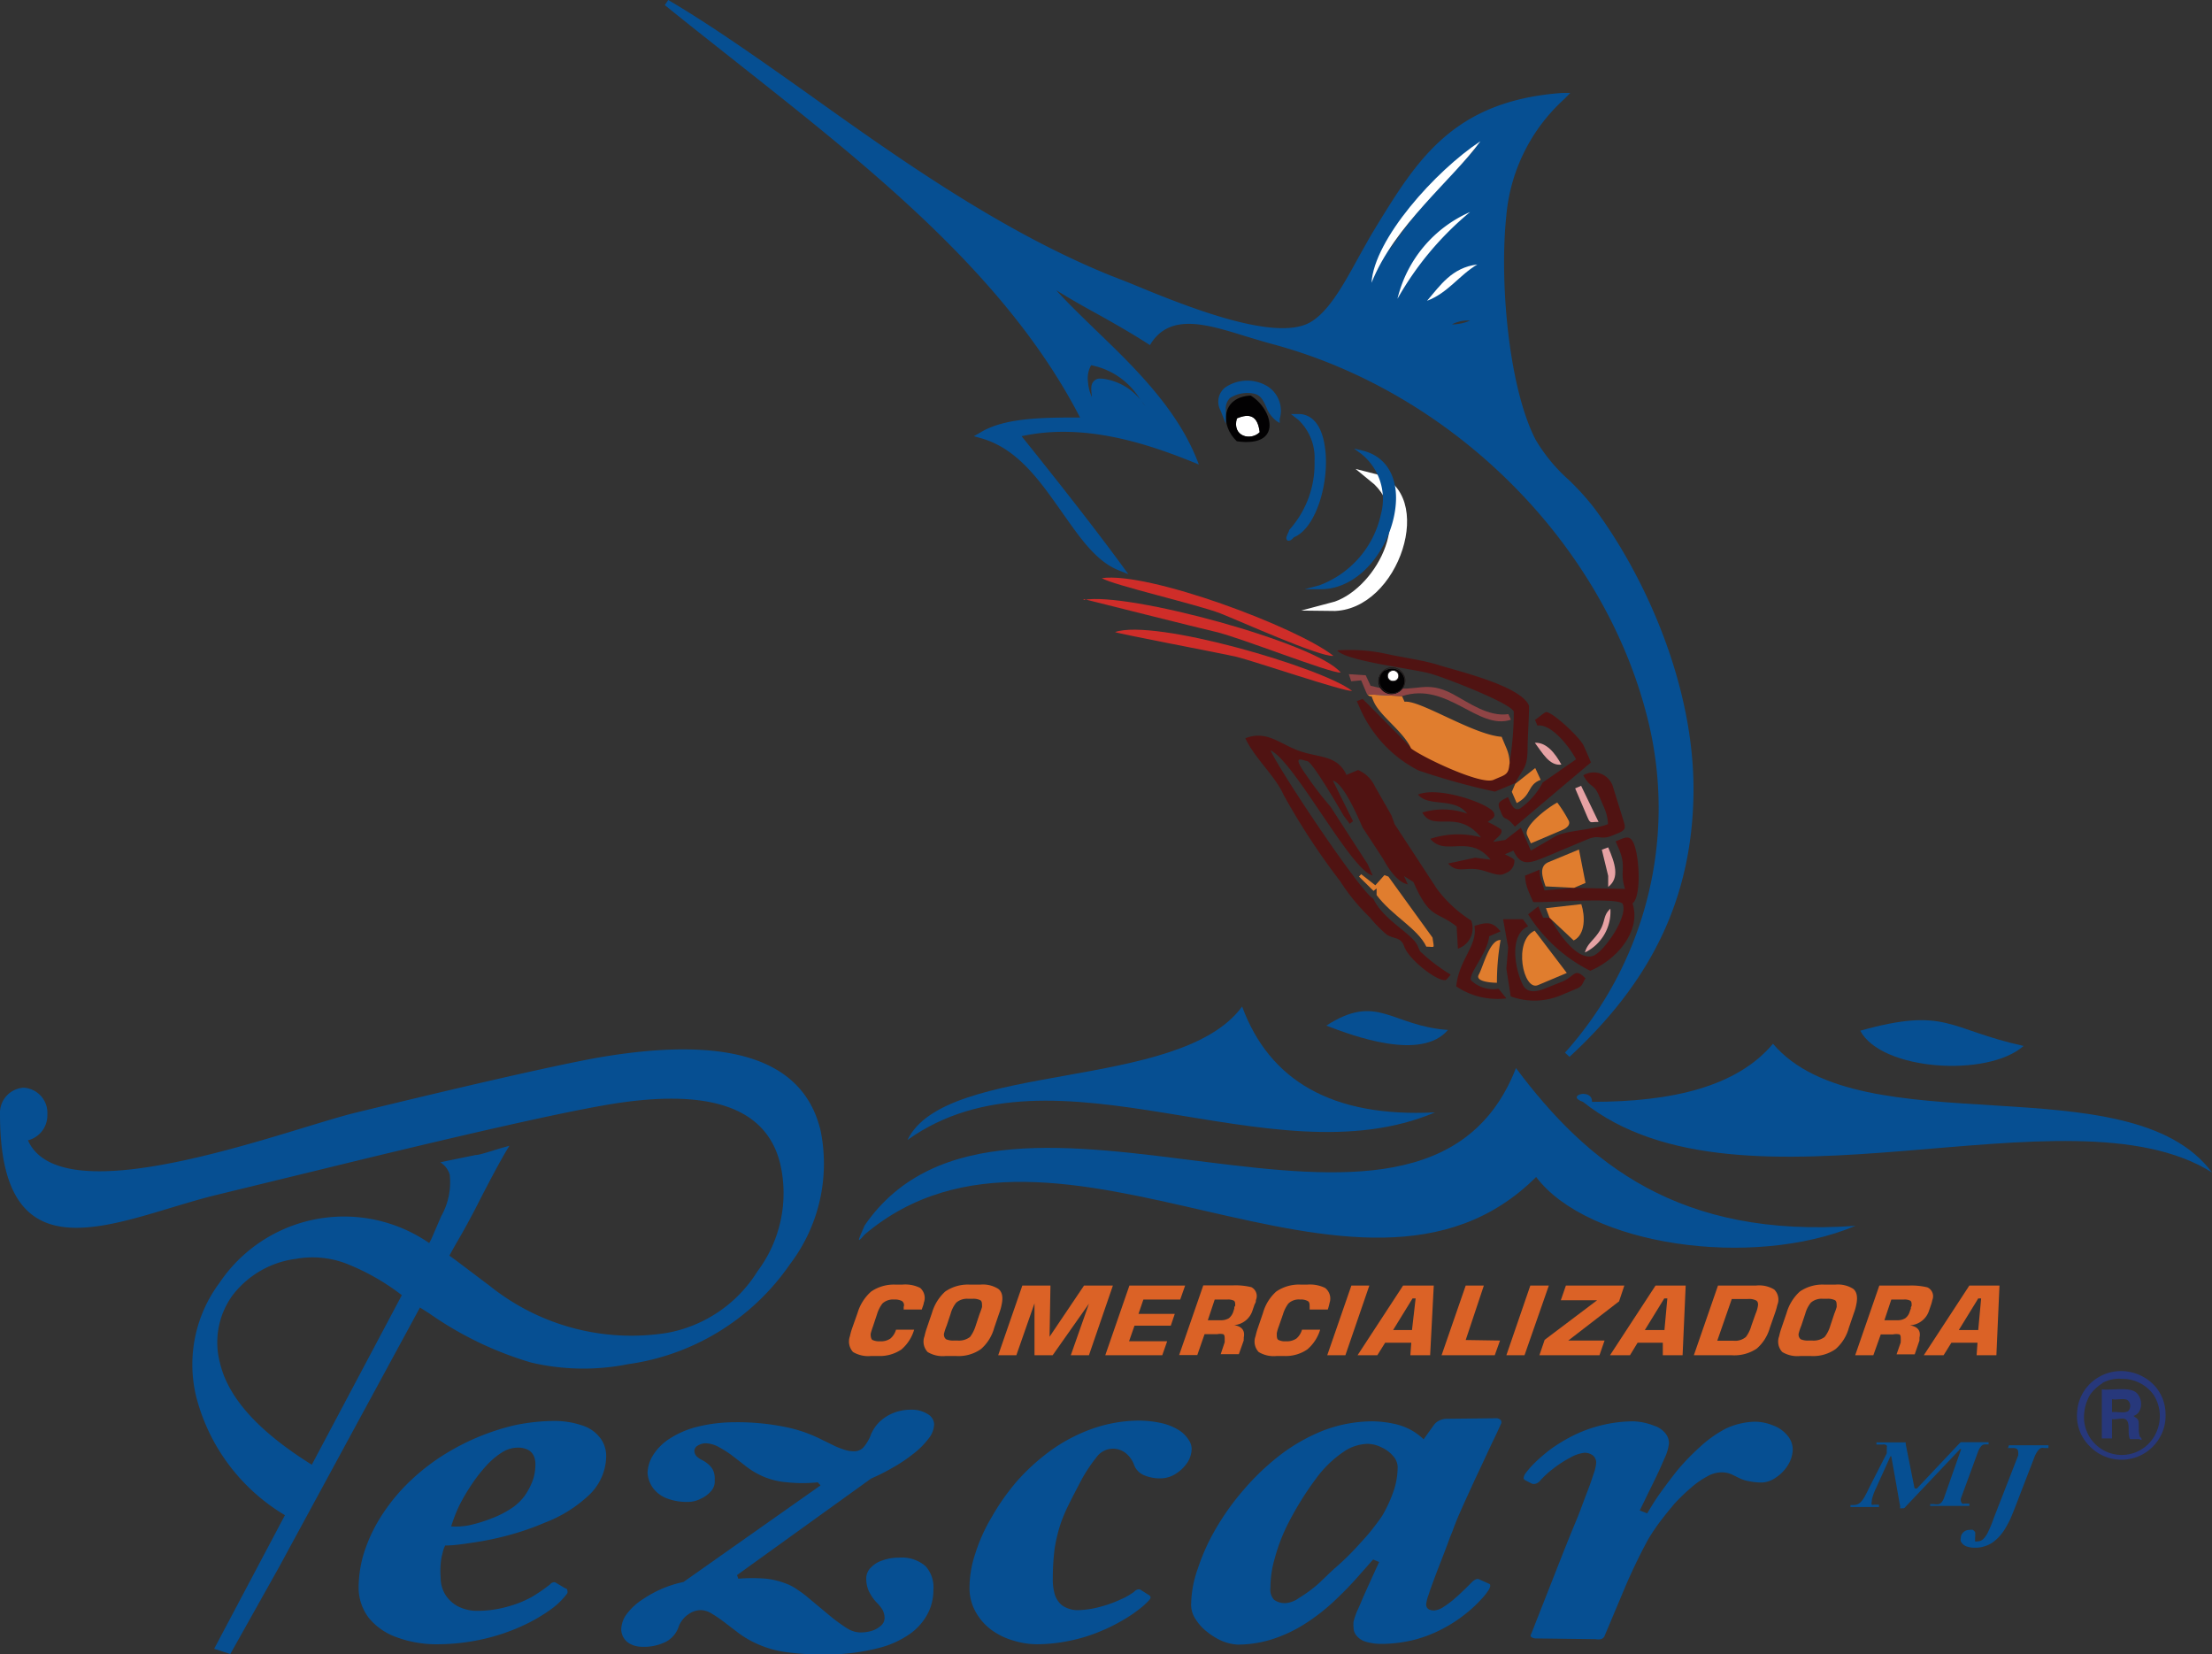 <svg xmlns="http://www.w3.org/2000/svg" viewBox="0 0 121.88 91.14"><rect x="0" y="0" width="121.88" height="91.14" fill="#333333" stroke="none"/><g id="Capa_2" data-name="Capa 2"><g id="DISE&#xD1;O"><path d="M79.78,56.74c-1.47,1.73-5.22.33-6.7-.24C75.9,54.68,76.63,56.51,79.78,56.74Z" fill="#064f92" fill-rule="evenodd"></path><path d="M83,23.38a2.23,2.23,0,0,1-1.76.5C81.48,23.37,82.2,23.34,83,23.38Z" fill="#fff" fill-rule="evenodd"></path><path d="M69.41,23.81c-.49.49-1.54.26-1.26-.76C68.88,22.74,69.3,22.92,69.41,23.81Z" fill="#fff" fill-rule="evenodd"></path><path d="M87.85,28a14.17,14.17,0,0,0-1.42-1.57,9.24,9.24,0,0,1-1.82-2.21c-1.49-2.89-2-8.73-1.61-12.37a9.83,9.83,0,0,1,3.21-6.41l.31-.32-.44,0c-6,.43-8,3.68-10.3,7.44l-.14.23c-.26.44-.53.93-.8,1.41-.87,1.59-1.78,3.24-2.91,3.68-2.14.83-6.91-1.14-9.76-2.32l-1-.39c-6-2.43-11.66-6.44-16.64-10C41.83,3.26,39.25,1.43,36.82,0l-.19.28c1.34,1.09,2.76,2.2,4.12,3.28C48,9.29,55.49,15.21,59.51,23c-2,0-4.15,0-5.5.83l-.35.2.39.11c2,.56,3.23,2.33,4.41,4,1,1.41,1.88,2.75,3.16,3.27l.55.22-.35-.48c-1.82-2.49-4.46-5.79-5.53-7.12,3.38-.74,6.79.36,9.4,1.41l.37.15-.15-.37c-1.15-2.81-3.49-5.07-5.56-7.06-.77-.75-1.51-1.46-2.15-2.17.74.46,1.5.89,2.25,1.3.93.52,1.88,1.06,2.77,1.63l.14.09.09-.14c1.09-1.62,3.07-1,5.17-.35.47.14.95.29,1.43.42,10,2.66,18.37,11,20.76,20.76a20.19,20.19,0,0,1-4.58,18.29l.25.23c4.58-4.22,6.75-8.82,6.83-14.49C93.39,37.69,90.55,31.62,87.85,28ZM81.36,8.09c-.41.47-.87,1-1.34,1.46a28.35,28.35,0,0,0-3.53,4.33A18.8,18.8,0,0,1,81.36,8.09ZM81,17.66a2.48,2.48,0,0,1-1,.21A1.88,1.88,0,0,1,81,17.66Zm-.61-2.48-.5.44a8.16,8.16,0,0,1-1,.8A4.24,4.24,0,0,1,80.37,15.18Zm-.07-3.07a18.09,18.09,0,0,0-2.62,3.09A8.12,8.12,0,0,1,80.3,12.11ZM60.16,21.8v.07a2.36,2.36,0,0,1-.21-.82,1.46,1.46,0,0,1,.17-.93A4.07,4.07,0,0,1,62.82,22l.3.38L63,22.24a3.2,3.2,0,0,0-2.26-1.38h-.1a.41.41,0,0,0-.35.12C60.08,21.16,60.12,21.47,60.16,21.8Z" fill="#064f92"></path><path d="M81.57,7.78c-1.51,2.09-4.75,4.64-6,7.8C75.71,13.19,79.07,9.43,81.57,7.78Z" fill="#fff" fill-rule="evenodd"></path><path d="M77,16.46a7,7,0,0,1,4-4.78A17.12,17.12,0,0,0,77,16.46Z" fill="#fff" fill-rule="evenodd"></path><path d="M68.15,24.31c-.93-.87-.86-2.43.76-2.52C70.13,22.53,70.72,24.67,68.15,24.31Zm0-1.26c-.28,1,.77,1.25,1.26.76C69.3,22.92,68.88,22.74,68.15,23.05Z" fill="#020102" fill-rule="evenodd"></path><path d="M75.65,26.31c3.27.82,1.24,7.17-2.26,7.12C75.88,32.78,78.33,28.47,75.65,26.31Z" fill="#fff" stroke="#fff" stroke-miterlimit="10" stroke-width="0.46" fill-rule="evenodd"></path><path d="M69.82,21.27a2.15,2.15,0,0,0-2.32.08,1,1,0,0,0-.25,1.26l.29.73v-.79a.79.79,0,0,1,.24-.63,1.8,1.8,0,0,1,1.33-.23c.36.08.5.38.66.73a1.68,1.68,0,0,0,.55.76l.19.13,0-.23A1.59,1.59,0,0,0,69.82,21.27Z" fill="#064f92"></path><path d="M73,24.62c-.15-1.09-.62-1.74-1.34-1.81l-.53,0,.42.33a2.88,2.88,0,0,1,.88,2.25,5.44,5.44,0,0,1-1.39,3.8l0,0,0,0a1.12,1.12,0,0,1-.09.22c-.07.17-.12.29,0,.37a.16.16,0,0,0,.09,0c.08,0,.16-.08.25-.18C72.55,29.09,73.28,26.46,73,24.62Z" fill="#064f92"></path><path d="M75.1,24.83l-.5-.12L75,25a3.19,3.19,0,0,1,1.09,3.32,5.4,5.4,0,0,1-3.41,3.93l-.8.21h.88c2.19,0,3.84-2.29,4.12-4.43C77.1,26.37,76.43,25.16,75.1,24.83Z" fill="#064f92"></path><path d="M111.5,57.62c-2,1.76-7.86,1.35-9-.84C107.27,55.45,107.31,56.7,111.5,57.62Z" fill="#064f92" fill-rule="evenodd"></path><path d="M68.44,55.45c1.5,4.06,4.93,6.12,10.63,5.83C70,65.13,58.12,57,50,62.8,52.12,58.42,65,60.16,68.44,55.45Z" fill="#064f92" fill-rule="evenodd"></path><path d="M83.53,58.84c3.94,5.27,9,9.39,18.71,8.69-5.72,2.39-14.74,1.09-17.6-2.69-9.75,9.72-26.43-5.77-37,3.17-.59.71-.2,0,0-.5C55.35,56.29,78.27,72.31,83.53,58.84Z" fill="#064f92" fill-rule="evenodd"></path><path d="M97.69,57.5c4.84,5.7,19.67,1,24.19,7.09-7.94-5-25.84,3.14-34.66-3.89-1-.34.52-.79.5,0C92.15,60.7,95.71,59.86,97.69,57.5Z" fill="#064f92" fill-rule="evenodd"></path><path d="M22.14,71.35A12.45,12.45,0,0,0,19,69.58a5.23,5.23,0,0,0-2.7-.23,5.23,5.23,0,0,0-3.48,2,4.4,4.4,0,0,0-.7,3.73c.45,1.93,2.14,3.79,5.06,5.61Zm1,.68L15.37,86.34l-2.68,4.78-.89-.29,3.9-7.36a10.69,10.69,0,0,1-4.89-6.53,7.51,7.51,0,0,1,1.27-6.25,8.27,8.27,0,0,1,11.57-2.21l.12-.23L24.31,67a3.81,3.81,0,0,0,.47-2.29,1.21,1.21,0,0,0-.52-.68l.52-.11,1.42-.29c.22,0,.73-.18,1.51-.41l.36-.1c-.31.48-.87,1.5-1.67,3.06-.38.75-.82,1.57-1.34,2.45l-.3.54.33.24L27,70.85a12.48,12.48,0,0,0,9.74,2.58,7.43,7.43,0,0,0,5-3.4A7.17,7.17,0,0,0,43,64.16q-1.12-4.8-9.77-3.26-3.75.66-13.72,3.08L12,65.81C6.66,67.09,0,70.87,0,61.39a1.39,1.39,0,0,1,1.3-1.47,1.39,1.39,0,0,1,1.31,1.47,1.42,1.42,0,0,1-1.07,1.43c1.88,4.21,14.25-.59,18-1.51q9.36-2.28,13.15-3,11.13-2,12.53,4a9.14,9.14,0,0,1-1.69,7.33,13,13,0,0,1-8.92,5.51,12.56,12.56,0,0,1-5.35-.09,19.23,19.23,0,0,1-5.6-2.7Z" fill="#064f92"></path><path d="M87.91,90.3a.85.85,0,0,0,.3,0,.32.32,0,0,0,.19-.15l1.19-2.83c.23-.53.45-1,.65-1.41s.4-.79.58-1.12a11,11,0,0,1,.63-.94c.24-.32.51-.65.8-1a10.43,10.43,0,0,1,.9-.87,4.59,4.59,0,0,1,.89-.63,1.62,1.62,0,0,1,.78-.24,1.41,1.41,0,0,1,.59.11l.45.22a2,2,0,0,0,.57.17,3.4,3.4,0,0,0,.67.06,1.41,1.41,0,0,0,.73-.26,2.19,2.19,0,0,0,.66-.66,1.72,1.72,0,0,0,.29-.91,1.21,1.21,0,0,0-.32-.79,1.84,1.84,0,0,0-.78-.53,2.7,2.7,0,0,0-1-.2,4.06,4.06,0,0,0-1.57.37,6.53,6.53,0,0,0-1.42,1,13.08,13.08,0,0,0-1.22,1.25c-.37.46-.69.89-1,1.32s-.52.8-.71,1.11l-.41-.16.81-1.66c.25-.5.43-.93.58-1.27a2.47,2.47,0,0,0,.22-.78.86.86,0,0,0-.19-.53,1.27,1.27,0,0,0-.61-.42A3.41,3.41,0,0,0,90,78.3a7.47,7.47,0,0,0-1.81.23,7.36,7.36,0,0,0-1.52.56,9,9,0,0,0-1.21.73,9.36,9.36,0,0,0-.89.76,5,5,0,0,0-.54.62.59.59,0,0,0-.08.22s0,.08.08.12l.37.19a.32.32,0,0,0,.23,0,.48.48,0,0,0,.22-.15,5,5,0,0,1,.74-.68,6.08,6.08,0,0,1,.93-.6,2,2,0,0,1,.8-.27.75.75,0,0,1,.46.16.52.52,0,0,1,.17.38,2.24,2.24,0,0,1-.12.56c-.09.26-.19.58-.33.94s-.28.74-.43,1.14-.32.79-.48,1.18l-.43,1.07-1.79,4.55a.12.12,0,0,0,0,.17.46.46,0,0,0,.29.08ZM70,87.46a5.77,5.77,0,0,1,.24-1.62,9.83,9.83,0,0,1,.78-2,17.25,17.25,0,0,1,1.48-2.37A6.15,6.15,0,0,1,74,80a2.44,2.44,0,0,1,1.37-.46,1.76,1.76,0,0,1,.76.2,1.8,1.8,0,0,1,.62.46.94.94,0,0,1,.26.61,4.11,4.11,0,0,1-.26,1.43,7.32,7.32,0,0,1-.59,1.26c-.13.2-.32.45-.56.76s-.55.64-.88,1S74,86,73.63,86.32s-.72.69-1.07,1a7.94,7.94,0,0,1-1,.72,1.43,1.43,0,0,1-.68.27,1,1,0,0,1-.68-.18A.83.83,0,0,1,70,87.46Zm9.71-9.3a.91.91,0,0,0-.37.08.81.81,0,0,0-.31.23l-.59.82a3.37,3.37,0,0,0-.6-.46,3.45,3.45,0,0,0-.92-.37,5.91,5.91,0,0,0-1.39-.16,7.7,7.7,0,0,0-2.6.5,10,10,0,0,0-2.36,1.33,13.46,13.46,0,0,0-2,1.89A14,14,0,0,0,67,84.2a11.44,11.44,0,0,0-1,2.21,6.07,6.07,0,0,0-.37,2,1.44,1.44,0,0,0,.26.81,2.7,2.7,0,0,0,.65.7,3.59,3.59,0,0,0,.84.5,2.65,2.65,0,0,0,.82.18,6.32,6.32,0,0,0,2-.33,7.77,7.77,0,0,0,1.74-.84,11.18,11.18,0,0,0,1.48-1.14c.45-.42.86-.83,1.24-1.25l1-1.13.33.14c-.32.69-.57,1.25-.77,1.69s-.33.79-.44,1a4.54,4.54,0,0,0-.2.59,1.65,1.65,0,0,0,0,.33.68.68,0,0,0,.15.43,1,1,0,0,0,.49.34,2.94,2.94,0,0,0,.89.13,7.49,7.49,0,0,0,1.91-.25,7.36,7.36,0,0,0,1.56-.63,7.68,7.68,0,0,0,1.19-.79,7,7,0,0,0,.82-.76,3.61,3.61,0,0,0,.42-.52.58.58,0,0,0,.1-.23c0-.07,0-.11-.06-.13L81.49,87a.22.22,0,0,0-.16,0,.74.74,0,0,0-.21.14l-.37.37c-.17.16-.35.34-.56.52a5,5,0,0,1-.63.48,1.16,1.16,0,0,1-.53.21c-.3,0-.45-.12-.45-.34a2.31,2.31,0,0,1,.14-.54c.08-.26.2-.58.33-.93s.27-.71.41-1.07.26-.67.36-.95.18-.45.22-.56.17-.47.33-.84.35-.79.57-1.27.43-.94.66-1.42l.62-1.33c.2-.4.35-.73.47-1a.22.22,0,0,0,0-.24.34.34,0,0,0-.27-.1ZM62.83,87.57a.25.25,0,0,0-.17,0,.38.38,0,0,0-.17.12,3.78,3.78,0,0,1-.76.43,6.68,6.68,0,0,1-1.12.4,5,5,0,0,1-1.18.18,1.5,1.5,0,0,1-.92-.27,1.26,1.26,0,0,1-.41-.66,2.93,2.93,0,0,1-.09-.84,12.78,12.78,0,0,1,.1-1.62A8.74,8.74,0,0,1,58.42,84a8.32,8.32,0,0,1,.47-1.12c.18-.37.39-.77.61-1.19a8.41,8.41,0,0,1,.9-1.39,1.12,1.12,0,0,1,1.66-.22,1.45,1.45,0,0,1,.43.63,1,1,0,0,0,.55.56,2.2,2.2,0,0,0,.94.17,1.52,1.52,0,0,0,.77-.23,2.12,2.12,0,0,0,.64-.59,1.43,1.43,0,0,0,.27-.81.89.89,0,0,0-.14-.45,1.77,1.77,0,0,0-.48-.52,3.09,3.09,0,0,0-.91-.41,5.76,5.76,0,0,0-1.38-.17,7.84,7.84,0,0,0-2.57.45,9.18,9.18,0,0,0-2.26,1.18,11.57,11.57,0,0,0-1.87,1.69,12.31,12.31,0,0,0-1.41,2,9.36,9.36,0,0,0-.9,2,5.9,5.9,0,0,0-.32,1.85,2.68,2.68,0,0,0,.35,1.39,3.09,3.09,0,0,0,.9,1,3.84,3.84,0,0,0,1.21.57,4.35,4.35,0,0,0,1.27.19,8.82,8.82,0,0,0,1.82-.2,8.62,8.62,0,0,0,1.58-.48,9.71,9.71,0,0,0,1.29-.63,7.62,7.62,0,0,0,.94-.63,4,4,0,0,0,.53-.48c.07-.08.1-.15.08-.19a.23.23,0,0,0-.12-.12Zm-25.17-.42a6.06,6.06,0,0,0-1.13.35,6.54,6.54,0,0,0-1.11.6,3.43,3.43,0,0,0-.86.78,1.48,1.48,0,0,0-.33.88.92.92,0,0,0,.49.8,1.41,1.41,0,0,0,.67.16,2.68,2.68,0,0,0,1.31-.28,1.46,1.46,0,0,0,.67-.76,1.44,1.44,0,0,1,.56-.75,1.17,1.17,0,0,1,.7-.23,1.22,1.22,0,0,1,.6.2,7.37,7.37,0,0,1,.7.48l.72.55a5.38,5.38,0,0,0,1.16.67,5.74,5.74,0,0,0,1.47.41,14.29,14.29,0,0,0,2.15.13,11.21,11.21,0,0,0,2.89-.33A5.19,5.19,0,0,0,50.15,90a3.18,3.18,0,0,0,1-1.17,2.81,2.81,0,0,0,.28-1.25,1.74,1.74,0,0,0-.43-1.3,2,2,0,0,0-1.47-.47,2.57,2.57,0,0,0-.9.15,1.51,1.51,0,0,0-.64.39.84.84,0,0,0-.26.58,1.74,1.74,0,0,0,.11.65,2.38,2.38,0,0,0,.49.73,2.08,2.08,0,0,1,.3.38,1,1,0,0,1,.11.46.57.57,0,0,1-.17.38,1.4,1.4,0,0,1-.47.29,2.14,2.14,0,0,1-.7.11,1.43,1.43,0,0,1-.73-.23,9.43,9.43,0,0,1-.91-.66l-1.2-1a5.22,5.22,0,0,0-.6-.45,2.64,2.64,0,0,0-.73-.38,4.32,4.32,0,0,0-1-.24,9.25,9.25,0,0,0-1.55,0l-.07-.2L48,81.45a11.06,11.06,0,0,0,1.19-.6,8.4,8.4,0,0,0,1.12-.75,4.31,4.31,0,0,0,.83-.82,1.33,1.33,0,0,0,.33-.81.67.67,0,0,0-.34-.56,1.63,1.63,0,0,0-.93-.25,2.55,2.55,0,0,0-1.07.22,2.37,2.37,0,0,0-.73.51A2.18,2.18,0,0,0,48,79a2.32,2.32,0,0,1-.38.68.69.69,0,0,1-.55.27,1.61,1.61,0,0,1-.49-.07,4.06,4.06,0,0,1-.58-.22l-.84-.41a7.76,7.76,0,0,0-2-.66,13.19,13.19,0,0,0-2.66-.24,8.65,8.65,0,0,0-2.08.25,5.06,5.06,0,0,0-1.5.64,2.93,2.93,0,0,0-.92.9,1.94,1.94,0,0,0-.32,1A1.59,1.59,0,0,0,36,82a1.72,1.72,0,0,0,.76.55,3.08,3.08,0,0,0,1.13.19,1.55,1.55,0,0,0,.73-.18,1.62,1.62,0,0,0,.58-.44.81.81,0,0,0,.18-.59,1.12,1.12,0,0,0-.11-.58,1.21,1.21,0,0,0-.32-.35,1.86,1.86,0,0,0-.31-.19,1,1,0,0,1-.29-.22.48.48,0,0,1-.09-.29.36.36,0,0,1,.2-.27.82.82,0,0,1,.44-.12,1.59,1.59,0,0,1,.71.21,6,6,0,0,1,.75.48l.67.52a4.4,4.4,0,0,0,1.07.64,4.21,4.21,0,0,0,1.28.3,8.09,8.09,0,0,0,1.68,0l.15.17Zm-12.8-3.06a8.58,8.58,0,0,1,.45-1.16A11.1,11.1,0,0,1,26,81.76a8.54,8.54,0,0,1,.78-1,4.3,4.3,0,0,1,.85-.73,1.65,1.65,0,0,1,.86-.28,1.19,1.19,0,0,1,.64.14.73.73,0,0,1,.3.36,1.18,1.18,0,0,1,.07.45,2.63,2.63,0,0,1-.17.92,3.91,3.91,0,0,1-.44.81,2.93,2.93,0,0,1-.59.58,5.43,5.43,0,0,1-1.22.64,8,8,0,0,1-1.25.38A3.94,3.94,0,0,1,24.86,84.09Zm5.75,3.09a.18.18,0,0,0-.16,0,.28.28,0,0,0-.14.1,9,9,0,0,1-1,.69,5.94,5.94,0,0,1-1.35.54,6.11,6.11,0,0,1-1.66.23,2.31,2.31,0,0,1-1.09-.26,1.83,1.83,0,0,1-.69-.66,1.79,1.79,0,0,1-.24-.91,4.5,4.5,0,0,1,0-.75,3.15,3.15,0,0,1,.11-.62,1.5,1.5,0,0,1,.14-.4c.48,0,1-.08,1.6-.17A16.64,16.64,0,0,0,28,84.58a14.75,14.75,0,0,0,2-.69,7.37,7.37,0,0,0,2.51-1.58,3,3,0,0,0,.89-2.07,1.65,1.65,0,0,0-.31-1,2,2,0,0,0-.94-.69,4.77,4.77,0,0,0-1.67-.27,10.81,10.81,0,0,0-2.19.25,12.93,12.93,0,0,0-4,1.72A11.63,11.63,0,0,0,22.19,82a10.18,10.18,0,0,0-1.4,1.88A8.51,8.51,0,0,0,20,85.73a6.75,6.75,0,0,0-.24,1.7,2.75,2.75,0,0,0,.57,1.71,3.48,3.48,0,0,0,1.54,1.06,6.3,6.3,0,0,0,2.26.38,11.45,11.45,0,0,0,2.56-.3,10.85,10.85,0,0,0,2.13-.73,9.19,9.19,0,0,0,1.56-.91,4,4,0,0,0,.88-.87.26.26,0,0,0,0-.15c0-.05,0-.09-.13-.13Z" fill="#064f92"></path><path d="M109.84,83.67a6,6,0,0,1-.29.71,1.38,1.38,0,0,1-.27.4.43.43,0,0,1-.31.13.29.29,0,0,1-.14,0,.06.06,0,0,1,0-.07.68.68,0,0,1,0-.14.66.66,0,0,0,0-.15.37.37,0,0,0,0-.14.49.49,0,0,0-.12-.13.53.53,0,0,0-.19,0,.5.5,0,0,0-.26.07.49.49,0,0,0-.16.16.43.43,0,0,0-.06.22.29.29,0,0,0,0,.18.52.52,0,0,0,.13.17.54.54,0,0,0,.25.13,1.15,1.15,0,0,0,.39.05,1.55,1.55,0,0,0,.55-.08,1.63,1.63,0,0,0,.42-.2,2.85,2.85,0,0,0,.32-.27,3.07,3.07,0,0,0,.34-.43q.15-.24.3-.54c.09-.2.18-.42.27-.65l1.09-2.83a1.39,1.39,0,0,1,.18-.33.52.52,0,0,1,.18-.16.39.39,0,0,1,.18,0h.23l0,0,0-.15a0,0,0,0,0,0,0,.06.06,0,0,0-.05,0h-2.13l0,0s0,0,0,0l-.05.15s0,0,0,0h.3a.34.34,0,0,1,.2.06.2.2,0,0,1,.06.15.84.84,0,0,1,0,.2Z" fill="#064f92"></path><path d="M107.11,82.53a.85.85,0,0,1-.1.19.39.39,0,0,1-.17.14.79.79,0,0,1-.29,0h-.2s0,0,0,0l0,.1a.07.07,0,0,0,0,0h2.16s0,0,0,0l0-.13s0,0,0,0h-.28a.17.17,0,0,1-.11,0,.23.23,0,0,1-.07-.11.34.34,0,0,1,0-.19l.94-2.56a1,1,0,0,1,.17-.3.29.29,0,0,1,.21-.1h.2s0,0,0,0l0-.12s0,0,0,0a.06.06,0,0,0,0,0h-1.39l-.13,0a.31.31,0,0,0-.09.07L105.62,82s-.06,0-.08,0-.05,0-.06-.06L105,79.54a.19.19,0,0,0,0-.08l0,0h-1.55a.11.11,0,0,0-.06,0,.05.05,0,0,0,0,0l0,.12a0,0,0,0,0,0,0h.34a.27.27,0,0,1,.13,0,.17.17,0,0,1,.1.06.11.11,0,0,1,0,.1.34.34,0,0,1,0,.09l0,.12s0,.07,0,.11L103,81.94c-.09.19-.18.37-.26.51a1.21,1.21,0,0,1-.26.34.52.52,0,0,1-.34.12h-.18s0,0,0,0l0,.11a0,0,0,0,0,0,0h1.57s0,0,0,0l0-.13a0,0,0,0,0,0,0h-.28a.17.17,0,0,1-.12,0,.25.25,0,0,1,0-.15.87.87,0,0,1,.05-.28,2.93,2.93,0,0,1,.17-.44l.81-1.79a.08.08,0,0,1,.05,0s0,0,0,0L104.7,83a.13.13,0,0,0,0,.09.12.12,0,0,0,.08,0l.11,0A.2.2,0,0,0,105,83l3-3.17.06,0h0s0,0,0,0Z" fill="#064f92"></path><path d="M50.9,71.77c0,.08-.06.2-.11.37v0h-1v0a.63.63,0,0,0,0-.14.27.27,0,0,0-.1-.33.82.82,0,0,0-.41-.08.86.86,0,0,0-.66.22,1.89,1.89,0,0,0-.3.6l-.22.66c-.06.17-.1.3-.12.38s0,.3.08.36a.83.83,0,0,0,.43.08.9.9,0,0,0,.57-.15,1,1,0,0,0,.31-.49h1a2.29,2.29,0,0,1-.7,1.09,2.13,2.13,0,0,1-1.3.36H48a1.64,1.64,0,0,1-1-.22.86.86,0,0,1-.17-.87,3.67,3.67,0,0,1,.13-.46l.29-.82A2.54,2.54,0,0,1,48,71.15a2.22,2.22,0,0,1,1.38-.38h.32a1.84,1.84,0,0,1,1,.18A.73.73,0,0,1,50.9,71.77Z" fill="#db6226"></path><path d="M55.19,71.87a2.75,2.75,0,0,1-.13.46l-.28.82a2.38,2.38,0,0,1-.73,1.17,2.14,2.14,0,0,1-1.38.38h-.56a1.6,1.6,0,0,1-1-.22.84.84,0,0,1-.17-.87,3.67,3.67,0,0,1,.13-.46l.28-.82a2.55,2.55,0,0,1,.73-1.18,2.2,2.2,0,0,1,1.38-.38H54A1.58,1.58,0,0,1,55,71C55.22,71.16,55.28,71.46,55.19,71.87ZM54.11,72c0-.19,0-.31-.09-.37a.86.86,0,0,0-.45-.08h-.21a.91.91,0,0,0-.67.21,1.66,1.66,0,0,0-.31.61l-.22.66a2.86,2.86,0,0,0-.13.38.33.33,0,0,0,.1.37,1,1,0,0,0,.43.07h.21a1,1,0,0,0,.68-.2,2,2,0,0,0,.31-.62l.22-.66A3.49,3.49,0,0,0,54.11,72Z" fill="#db6226"></path><path d="M61.32,70.82,60,74.66H59l1-2.84L58,74.66H57l0-2.86-1,2.86H55l1.33-3.84h1.55l-.05,2.82,1.9-2.82Z" fill="#db6226"></path><path d="M65.3,70.82l-.27.77H63l-.27.79h2l-.22.65h-2l-.3.86h2.1l-.27.77H60.9l1.33-3.84Z" fill="#db6226"></path><path d="M69.2,71.62c0,.06,0,.13-.07.23l-.11.32A1.16,1.16,0,0,1,68,73l0,0c.43.07.61.3.53.69a.25.25,0,0,1,0,.07.31.31,0,0,0,0,.08l-.27.76h-1l.22-.66s0,0,0-.08l0-.08c0-.14,0-.23-.08-.28a.83.83,0,0,0-.34,0h-.69l-.4,1.15h-1l1.33-3.84h1.65a3.65,3.65,0,0,1,1,.1A.55.55,0,0,1,69.2,71.62Zm-1.14.31c0-.14,0-.23-.08-.28a.73.73,0,0,0-.35-.06h-.7l-.38,1.14h.69a.83.83,0,0,0,.47-.11.76.76,0,0,0,.25-.38l.05-.16s0,0,0-.07A.45.45,0,0,1,68.06,71.93Z" fill="#db6226"></path><path d="M73.26,71.77a3.12,3.12,0,0,1-.1.37v0h-1v0l0-.14c0-.16,0-.27-.11-.33a.77.77,0,0,0-.41-.08.82.82,0,0,0-.65.22,1.89,1.89,0,0,0-.3.6l-.23.66a2.19,2.19,0,0,0-.11.38c0,.18,0,.3.08.36a.78.78,0,0,0,.42.08.94.94,0,0,0,.58-.15,1,1,0,0,0,.31-.49h1a2.3,2.3,0,0,1-.71,1.09,2.11,2.11,0,0,1-1.3.36h-.38a1.6,1.6,0,0,1-1-.22.84.84,0,0,1-.17-.87,3.67,3.67,0,0,1,.13-.46l.28-.82a2.47,2.47,0,0,1,.73-1.18,2.2,2.2,0,0,1,1.38-.38h.31a1.91,1.91,0,0,1,1,.18A.74.74,0,0,1,73.26,71.77Z" fill="#db6226"></path><path d="M75.45,70.82l-1.32,3.84h-1l1.33-3.84Z" fill="#db6226"></path><path d="M78.8,74.66H77.71l.05-.69H76.32l-.43.69H74.8l2.51-3.84H79Zm-1-1.39L78,71.53h-.17l-1.07,1.74Z" fill="#db6226"></path><path d="M82.65,73.85l-.29.81H79.43l1.33-3.84h1l-1,3Z" fill="#db6226"></path><path d="M85.34,70.82,84,74.66H83l1.32-3.84Z" fill="#db6226"></path><path d="M89.5,70.82l-.29.87-2.8,2.16h2l-.28.81H84.82l.29-.85L88,71.63H86l.28-.81Z" fill="#db6226"></path><path d="M92.71,74.66H91.62l0-.69H90.23l-.42.69h-1.1l2.51-3.84h1.66Zm-1-1.39.16-1.74h-.17l-1.07,1.74Z" fill="#db6226"></path><path d="M97.93,71.89a4.11,4.11,0,0,1-.13.45l-.28.8a2.37,2.37,0,0,1-.72,1.15,2.21,2.21,0,0,1-1.37.37h-2.1l1.33-3.84h2.1a1.59,1.59,0,0,1,1,.22A.78.78,0,0,1,97.93,71.89ZM96.85,72q.06-.27-.09-.36a.85.85,0,0,0-.44-.08h-.9l-.8,2.3h.9a.92.92,0,0,0,.68-.21,1.84,1.84,0,0,0,.3-.62l.23-.65C96.79,72.24,96.83,72.11,96.85,72Z" fill="#db6226"></path><path d="M102.28,71.87a2.75,2.75,0,0,1-.13.46l-.28.82a2.38,2.38,0,0,1-.73,1.17,2.14,2.14,0,0,1-1.38.38H99.2a1.6,1.6,0,0,1-1-.22.84.84,0,0,1-.17-.87,3.67,3.67,0,0,1,.13-.46l.28-.82a2.55,2.55,0,0,1,.73-1.18,2.2,2.2,0,0,1,1.38-.38h.56a1.58,1.58,0,0,1,1,.23C102.31,71.16,102.37,71.46,102.28,71.87ZM101.2,72c0-.19,0-.31-.09-.37a.86.86,0,0,0-.45-.08h-.21a.9.9,0,0,0-.67.21,1.66,1.66,0,0,0-.31.61l-.22.66a2.86,2.86,0,0,0-.13.38.33.33,0,0,0,.1.37,1,1,0,0,0,.43.07h.21a1,1,0,0,0,.68-.2,1.82,1.82,0,0,0,.31-.62l.22-.66A3.49,3.49,0,0,0,101.2,72Z" fill="#db6226"></path><path d="M106.47,71.62a2,2,0,0,1-.06.23l-.11.32a1.17,1.17,0,0,1-1.07.84l0,0c.44.07.62.3.53.69a.25.25,0,0,1,0,.07s0,.06,0,.08l-.26.76h-1l.23-.66a.31.31,0,0,1,0-.08.31.31,0,0,0,0-.08c0-.14,0-.23-.07-.28a.92.92,0,0,0-.35,0h-.68l-.41,1.15h-1l1.33-3.84h1.65a3.7,3.7,0,0,1,1,.1A.54.54,0,0,1,106.47,71.62Zm-1.14.31c0-.14,0-.23-.08-.28a.7.7,0,0,0-.35-.06h-.69l-.38,1.14h.69a.8.8,0,0,0,.46-.11.7.7,0,0,0,.25-.38l.06-.16a.41.41,0,0,1,0-.07A.45.45,0,0,0,105.33,71.93Z" fill="#db6226"></path><path d="M110,74.66h-1.09l.05-.69h-1.44l-.43.69H106l2.51-3.84h1.66Zm-1-1.39.16-1.74H109l-1.07,1.74Z" fill="#db6226"></path><path d="M81.4,14.57c-1,.59-1.62,1.57-2.77,2C79.36,15.72,80,14.74,81.4,14.57Z" fill="#fff" fill-rule="evenodd"></path><path d="M83.18,42c-.06.31,0,.55-.44.73l-.47.2c-.72.3-3.89-1.25-4.52-1.74l-2.67-2.69-.32.13.14.31a7,7,0,0,0,3.25,3.5,37.23,37.23,0,0,0,4.22,1.17l1.12-.47c.44-.87.68-.78.68-2,0-.4.11-2.2.07-2.28-.47-1.08-3.88-1.88-5-2.23-.78-.25-1.89-.4-2.77-.59a9.57,9.57,0,0,0-2.79-.21c.48.59,4.12,1,5.1,1.27.67.17,4.41,1.6,4.63,2.1A17.84,17.84,0,0,1,83.18,42" fill="#501312" fill-rule="evenodd"></path><path d="M85,43.11a4,4,0,0,1-1.26,1.44c-.36.15-.49-.3-.65-.64-.43.23-.64.27-.43.73l.06.15c.22.5.19.06.75.75L87.66,42l-.13-.31-.27-.61c-.2-.46-1.86-2-2.11-1.84s-.17.13-.57.42l.13.31c.75-.11,1.73,1.11,2.13,1.86Z" fill="#501312" fill-rule="evenodd"></path><path d="M83.49,43.18l-.19.44.27.62c.85-.44.57-1,1.32-1.28l-.3-.65Z" fill="#e07d2e" fill-rule="evenodd"></path><path d="M76.14,38a.3.3,0,1,0,.36.23A.3.3,0,0,0,76.14,38Z" fill="#055292" fill-rule="evenodd"></path><path d="M75.66,49.5C75,49.18,70.6,42.62,70,41.33c1.33.62,4.44,6.63,5.63,6.9l-.27-.62-2.05-3.17a18.38,18.38,0,0,1-1.28-1.66c-.91-1.26-.32-.91,0-.85s2,3,2,3l.34.45.18-.14L73.44,43c.58.16,1.32,1.86,1.64,2.59l1.12,1.71c.33.61.81,1.3,1.37,1.42l-.21-.46.52.33c.91,2.08,1.25,1.56,2.38,2.45l.07,1.22a1.18,1.18,0,0,0,.73-1.55,7,7,0,0,1-1.89-1.75l-2.33-3.56-.17-.48-.92-1.61a1.79,1.79,0,0,0-.92-.89l-.64.27c-.53-1.14-1.56-.92-2.7-1.36-1-.38-1.73-1.11-2.87-.66.5,1.09,1.65,2.08,2.1,3.11a38.09,38.09,0,0,0,3.12,4.76,11,11,0,0,0,1.64,2,6.86,6.86,0,0,0,.92.94c.4.26.74.13.94.58l.06.15c.33.75,1.89,1.93,2.28,1.77a3.23,3.23,0,0,0,.25-.29,9.77,9.77,0,0,1-1.69-1.29l-.13-.3c-.3-.68-1.89-1.4-2.45-2.61" fill="#501312" fill-rule="evenodd"></path><path d="M83.43,47.38c0-.08-.37-.24-.51-.32l.47-.2c.43.93.94.69,2,.25l2.07-.87c.69-.29.71.07,1.4-.22l.32-.13c.4-.17.39-.29.28-.66l-.6-1.93a1.11,1.11,0,0,0-1.62-.59c.39.72.56.43.85,1.09l.33.77a2.44,2.44,0,0,1,.18.83c-.79.32-2.37.35-2.91.68l-1.34.78-.55-1.26-.86.67-.67.11c.19-.25.56-.41.44-.69a5.06,5.06,0,0,0-.74-.41c.2-.16.46-.23.34-.51-.21-.47-3-1.48-4.18-1,.57.71,2,.13,2.71,1.05a4,4,0,0,0-2.47-.06c.6,1.11,1.93-.24,3.23,1.37a4.86,4.86,0,0,0-2.79.08c.82,1,2.16-.3,3.32,1.15l-.85-.11-1.49.32c.48.53.88.22,1.6.32.52.06,1.09.41,1.46.26l.16-.07a.71.71,0,0,0,.43-.73" fill="#501312" fill-rule="evenodd"></path><path d="M77.25,38.35l-1.92-.1c.38.32.11-.19.36.4.36.81,1.63,1.64,2.06,2.58.63.49,3.8,2,4.52,1.74l.47-.2c.43-.18.38-.42.44-.73a2.18,2.18,0,0,0-.18-.83l-.13-.31-.13-.31c-1.57-.11-4.52-2.05-5.35-1.93Z" fill="#e07d2e" fill-rule="evenodd"></path><path d="M86.73,48.91l-1.63.14L85,48.74a2.16,2.16,0,0,1-.17-.83l-.8.33a2.39,2.39,0,0,0,.18.83l.13.31.14.31c.71.05,4.76-.28,4.93.11.3.7-1,2.58-1.59,2.84-.87.37-2-1.26-2.4-2.08l-.39,0-.27-.63-.56.44a8.59,8.59,0,0,0,3.42,3.11c1.58-.67,2.81-2.28,2.33-3.71.49-.37.39-2.55.07-3.3-.22-.51-.48-.33-1-.12l.2.46c.41,1,0,1.2.32,2.16Z" fill="#501312" fill-rule="evenodd"></path><path d="M59.71,33s6.61,1.66,7.24,1.8c1.28.28,6.41,2.32,6.92,2.25-1.29-1.61-11.77-4.47-14.16-4" fill="#cf2d29" fill-rule="evenodd"></path><path d="M60.71,31.85c.6.38,5.23,1.44,6.53,1.94,1,.39,5.55,2.44,6.23,2.34-2-1.58-10.18-4.65-12.76-4.28" fill="#cf2d29" fill-rule="evenodd"></path><path d="M61.44,34.82c.16.09,5.8,1.16,6.64,1.35,1,.24,6,1.95,6.42,1.89-1.64-1.28-10.9-4-13.06-3.24" fill="#cf2d29" fill-rule="evenodd"></path><path d="M83.91,50.64l-1.09,0,.28,1.55L83,53.36l.24,1.53a3.77,3.77,0,0,0,2.83-.09l.79-.33c.36-.15.3-.27.5-.57-.59-.62-.6-.12-1.24.16l-1,.4c-.49.2-1,.25-1.22-.22l-.07-.15c-.4-.94-.63-2.62.37-3.06Z" fill="#501312" fill-rule="evenodd"></path><path d="M84.56,51.27c-1.21.55-.63,3.35.18,3l1.59-.67Z" fill="#e07d2e" fill-rule="evenodd"></path><path d="M82.57,54.47A1.76,1.76,0,0,1,81.05,54c-.15-.35.93-1.53,1-2.42l.63-.27c-.41-.51-.72-.54-1.44-.3.19,1.09-.87,1.87-1,3.33A4.06,4.06,0,0,0,83,55Z" fill="#501312" fill-rule="evenodd"></path><path d="M76.5,48.29l-.22-.08-.25.28-.25.28L75,48.16l-.12.13.8.79.17-.14,0,.37c.86,1.15,2.27,1.84,2.74,2.84.5,0,.43.16.34-.5Z" fill="#e07d2e" fill-rule="evenodd"></path><path d="M76.67,37.87l-.55.05-.6-.14-.27-.58-.93-.06.13.39.55-.05.26.62.07.15,1.92.1c2.51-.82,4.18,1.9,6,1.3l-.14-.31c-1.1.16-2.16-.62-3.07-1.11-1.46-.78-2-.09-3.39-.36" fill="#8f4445" fill-rule="evenodd"></path><path d="M86.73,48.91l.63-.27L87,46.8l-1.67.69c-.55.22-.35.82-.17,1.34Z" fill="#e07d2e" fill-rule="evenodd"></path><path d="M85.81,44.21c-.51.26-1.88,1.3-1.67,1.79l.21.46,1.74-.74c.26-.11.44-.29.35-.5a7,7,0,0,0-.63-1" fill="#e07d2e" fill-rule="evenodd"></path><path d="M85.38,50.56l1.33,1.25c.66-.33.63-1.36.42-2l-1.95.22Z" fill="#e07d2e" fill-rule="evenodd"></path><path d="M87.12,43.29l-.33.14L87.46,45c.18.43.19.26.62.28Z" fill="#e6a2a4" fill-rule="evenodd"></path><path d="M88.26,46.81l.35,1.44,0,.61c.65-.5.38-1.3,0-2.18Z" fill="#e6a2a4" fill-rule="evenodd"></path><path d="M87.33,52.47a2.49,2.49,0,0,0,1.4-2.41c-.41.38-.26.66-.57,1.19s-.7.71-.83,1.22" fill="#e6a2a4" fill-rule="evenodd"></path><path d="M84.57,40.92c.42.56.81,1.29,1.46,1.2-.34-.63-.83-1.24-1.46-1.2" fill="#e6a2a4" fill-rule="evenodd"></path><path d="M82.68,51.79a13.69,13.69,0,0,0-.2,2.35s-1.25,0-1-.45.61-2,1.24-1.9" fill="#e07d2e" fill-rule="evenodd"></path><path d="M76.54,36.8a.71.71,0,1,0,.86.56A.72.72,0,0,0,76.54,36.8Z" fill="none" stroke="#231e1e" stroke-miterlimit="22.93" stroke-width="0.04"></path><path d="M76.7,36.94a.3.3,0,0,0-.24.35.3.3,0,0,0,.36.23.29.29,0,0,0,.24-.35A.3.3,0,0,0,76.7,36.94Z" fill="none" stroke="#231e1e" stroke-miterlimit="22.93" stroke-width="0.04"></path><path d="M76.31,36.91a.71.71,0,0,0-.25,1,.72.72,0,0,0,1,.21.69.69,0,1,0-.73-1.18Z" fill="#020102" fill-rule="evenodd"></path><path d="M76.54,36.8a.71.71,0,1,0,.86.56A.72.72,0,0,0,76.54,36.8Z" fill="none" stroke="#231e1e" stroke-miterlimit="22.93" stroke-width="0.04"></path><path d="M76.7,36.94a.3.3,0,0,0-.24.35.3.3,0,0,0,.36.23.29.29,0,0,0,.24-.35A.3.3,0,0,0,76.7,36.94Z" fill="#fff" stroke="#231e1e" stroke-miterlimit="22.93" stroke-width="0.04"></path><path d="M116.85,75.53a2.55,2.55,0,0,1,1.73.67,2.33,2.33,0,0,1,.74,1.66,2.42,2.42,0,0,1-.62,1.75,2.43,2.43,0,0,1-3.54.08,2.34,2.34,0,0,1-.71-1.92,2.38,2.38,0,0,1,.74-1.57,2.52,2.52,0,0,1,.69-.46A2.48,2.48,0,0,1,116.85,75.53Zm-1,.67a2.26,2.26,0,0,0-.69.64,2.43,2.43,0,0,0-.32,1,2.08,2.08,0,0,0,4,1,2.16,2.16,0,0,0-.18-2,2.11,2.11,0,0,0-1.75-.88A1.87,1.87,0,0,0,115.82,76.2Z" fill="#27387b" fill-rule="evenodd"></path><path d="M117.56,78c.09.1.18.1.25.23s0,.57.07.83c0,.1.1.12.12.22s-.1,0-.15,0h-.49c-.14-.28,0-.75-.15-1s-.52-.06-.84-.1c0,.33,0,.72,0,1.06h-.56c0-.89,0-1.83,0-2.7.63.06,1.55-.16,1.92.2S118.05,77.85,117.56,78Zm-.27-.3a.42.42,0,0,0-.05-.56c-.21-.14-.59,0-.87-.06,0,.21,0,.48,0,.71C116.68,77.76,117.11,77.88,117.29,77.71Z" fill="#27387b" fill-rule="evenodd"></path></g></g></svg>